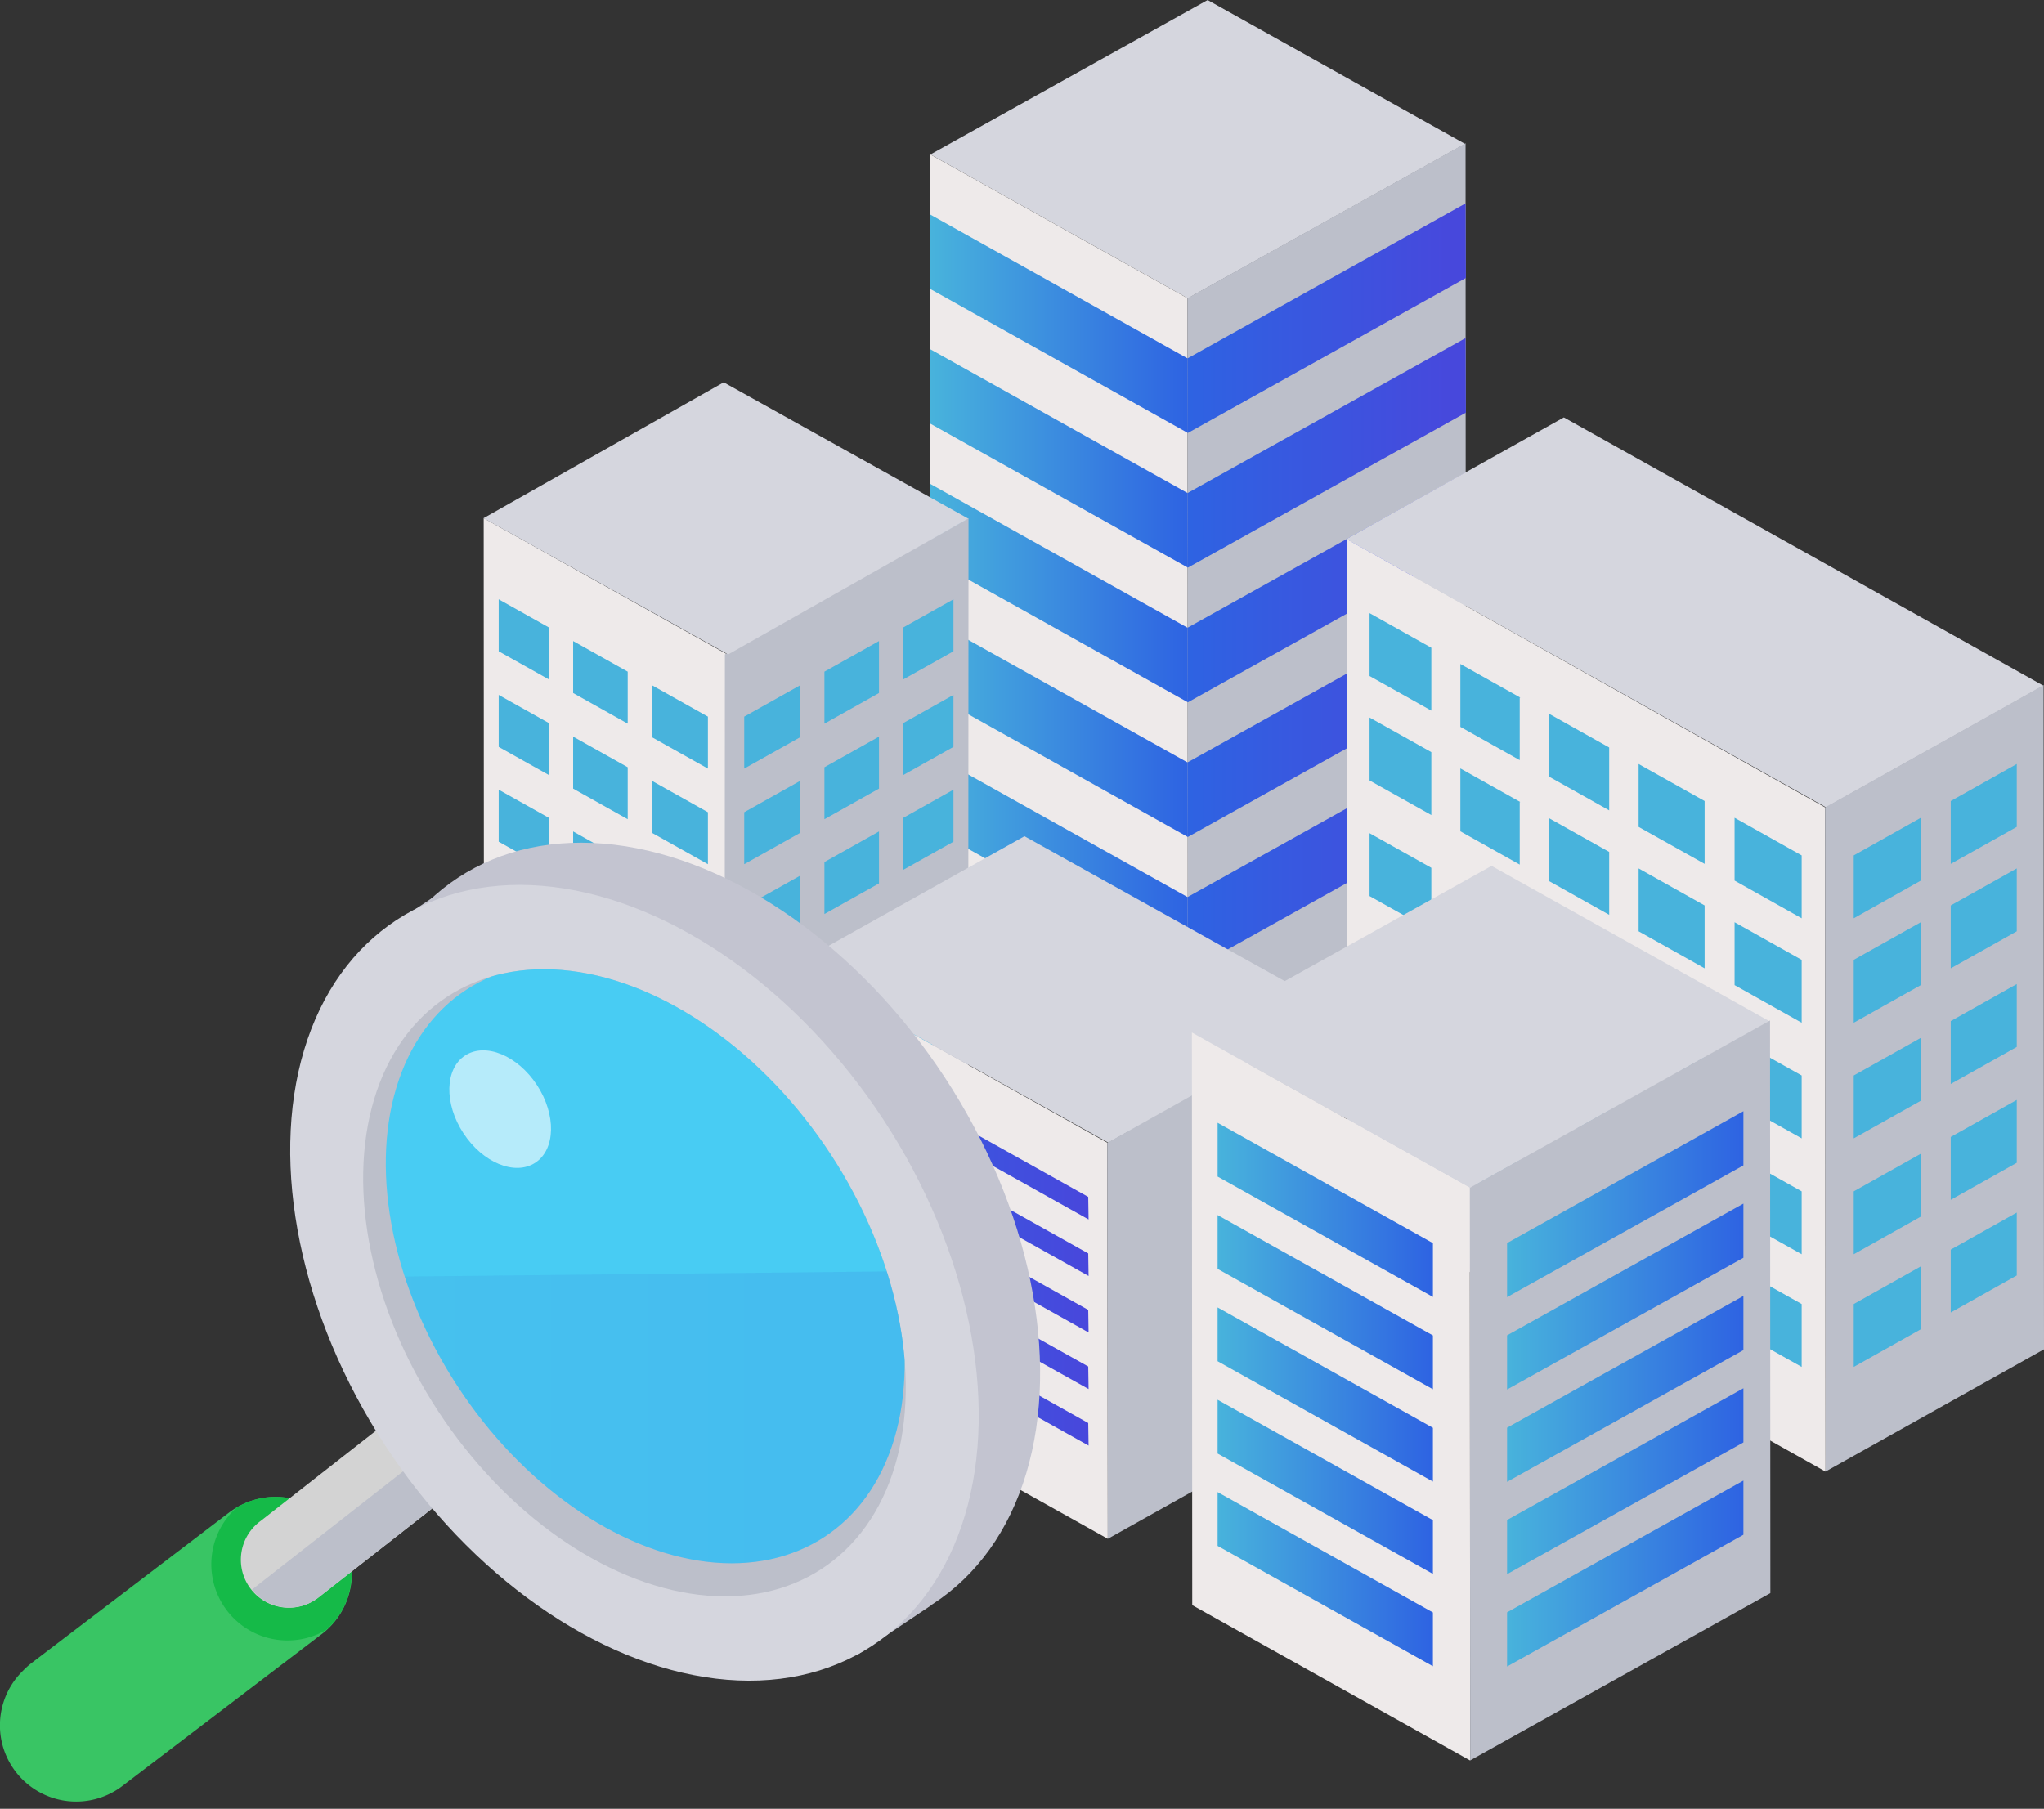<svg xmlns="http://www.w3.org/2000/svg" xmlns:xlink="http://www.w3.org/1999/xlink" width="158.793" height="140.546" viewBox="0 0 158.793 140.546"><rect x="0" y="0" width="158.793" height="140.546" fill="#333333" stroke="none"/><defs><linearGradient id="a" y1="0.5" x2="1" y2="0.5" gradientUnits="objectBoundingBox"><stop offset="0" stop-color="#48b3dc"/><stop offset="1" stop-color="#2e63e2"/></linearGradient><linearGradient id="b" y1="0.5" x2="1" y2="0.5" gradientUnits="objectBoundingBox"><stop offset="0" stop-color="#2e63e2"/><stop offset="1" stop-color="#4847dc"/></linearGradient><linearGradient id="k" y1="0.5" x2="1" y2="0.5" gradientUnits="objectBoundingBox"><stop offset="0" stop-color="#48b3dc"/><stop offset="1" stop-color="#48b3dc"/></linearGradient><clipPath id="bi"><ellipse cx="18.223" cy="26.566" rx="18.223" ry="26.566" transform="translate(0 19.966) rotate(-33.217)" fill="none"/></clipPath><linearGradient id="bj" x1="6.968" y1="16.261" x2="8.212" y2="16.261" gradientUnits="objectBoundingBox"><stop offset="0" stop-color="#48ccf3"/><stop offset="1" stop-color="#00a2dc"/></linearGradient><linearGradient id="bk" x1="-1.113" y1="-1.572" x2="1.969" y2="-1.572" xlink:href="#a"/></defs><g transform="translate(-78.516 -54.904)"><g transform="translate(116.082 54.904)"><g transform="translate(34.692)"><path d="M152.812,66.906l21.536-12,20,11.181-21.536,12Z" transform="translate(-152.788 -54.904)" fill="#d5d6de"/><path d="M152.812,134.631l-.024-67.4,20,11.181.024,67.4Z" transform="translate(-152.787 -55.238)" fill="#eeeaea"/><path d="M194.967,133.745l-.024-67.4-21.6,12.043.024,67.4Z" transform="translate(-153.345 -55.214)" fill="#bcbfca"/><path d="M152.812,77.829l-.024-5.795,20,11.181.024,5.795Z" transform="translate(-152.787 -55.368)" fill="url(#a)"/><path d="M194.967,76.943l-.024-5.795-21.6,12.043.024,5.795Z" transform="translate(-153.345 -55.344)" fill="url(#b)"/><path d="M152.812,88.584l-.024-5.794,20,11.181.024,5.795Z" transform="translate(-152.787 -55.66)" fill="url(#a)"/><path d="M194.967,87.7l-.024-5.795-21.6,12.043.024,5.795Z" transform="translate(-153.345 -55.636)" fill="url(#b)"/><path d="M152.812,99.34l-.024-5.794,20,11.181.024,5.794Z" transform="translate(-152.787 -55.951)" fill="url(#a)"/><path d="M194.967,98.454l-.024-5.794-21.6,12.043.024,5.794Z" transform="translate(-153.345 -55.927)" fill="url(#b)"/><path d="M152.812,110.1l-.024-5.794,20,11.181.024,5.794Z" transform="translate(-152.787 -56.243)" fill="url(#a)"/><path d="M194.967,109.21l-.024-5.794-21.6,12.043.024,5.794Z" transform="translate(-153.345 -56.219)" fill="url(#b)"/><path d="M152.812,120.852l-.024-5.794,20,11.181.024,5.795Z" transform="translate(-152.787 -56.535)" fill="url(#a)"/><path d="M194.967,119.965l-.024-5.794-21.6,12.043.024,5.795Z" transform="translate(-153.345 -56.51)" fill="url(#b)"/></g><g transform="translate(0 29.708)"><g transform="translate(0.012 10.554)"><path d="M117.165,146.982l-.025-50.694,18.927,10.588.025,50.694Z" transform="translate(-117.141 -96.288)" fill="#eeeaea"/><g transform="translate(1.164 21.099)"><path d="M122.232,124.2V120.16l-3.894-2.184v4.039Z" transform="translate(-118.338 -117.976)" fill="#48b3dc"/><path d="M134.925,131.318v-4.039l-4.309-2.417V128.9Z" transform="translate(-118.671 -118.162)" fill="#48b3dc"/><path d="M128.522,127.727v-4.039l-4.239-2.378v4.039Z" transform="translate(-118.499 -118.066)" fill="#48b3dc"/></g><g transform="translate(1.164 28.528)"><path d="M122.232,131.834V127.8l-3.894-2.184v4.039Z" transform="translate(-118.338 -125.611)" fill="#48b3dc"/><path d="M134.925,138.954v-4.039l-4.309-2.417v4.039Z" transform="translate(-118.671 -125.798)" fill="#48b3dc"/><path d="M128.522,135.362v-4.039l-4.239-2.378v4.039Z" transform="translate(-118.499 -125.701)" fill="#48b3dc"/></g><g transform="translate(1.164 35.97)"><path d="M122.232,139.484v-4.039l-3.894-2.184V137.3Z" transform="translate(-118.338 -133.26)" fill="#48b3dc"/><path d="M134.925,146.6v-4.039l-4.309-2.417v4.039Z" transform="translate(-118.671 -133.447)" fill="#48b3dc"/><path d="M128.522,143.012v-4.039l-4.239-2.378v4.039Z" transform="translate(-118.499 -133.351)" fill="#48b3dc"/></g><g transform="translate(1.164 6.305)"><path d="M122.232,108.992v-4.039l-3.894-2.184v4.039Z" transform="translate(-118.338 -102.769)" fill="#48b3dc"/><path d="M134.925,116.111v-4.039l-4.309-2.417v4.039Z" transform="translate(-118.671 -102.956)" fill="#48b3dc"/><path d="M128.522,112.52v-4.039l-4.239-2.378v4.039Z" transform="translate(-118.499 -102.859)" fill="#48b3dc"/></g><g transform="translate(1.164 13.733)"><path d="M122.232,116.628v-4.039l-3.894-2.184v4.039Z" transform="translate(-118.338 -110.404)" fill="#48b3dc"/><path d="M134.925,123.747v-4.039l-4.309-2.417v4.039Z" transform="translate(-118.671 -110.591)" fill="#48b3dc"/><path d="M128.522,120.156v-4.039l-4.239-2.378v4.039Z" transform="translate(-118.499 -110.495)" fill="#48b3dc"/></g></g><g transform="translate(18.718 10.554)"><path d="M155.3,146.982l.025-50.694-18.927,10.588-.025,50.694Z" transform="translate(-136.368 -96.288)" fill="#bcbfca"/><g transform="translate(1.533 21.099)"><path d="M150.649,124.2V120.16l3.894-2.184v4.039Z" transform="translate(-138.289 -117.976)" fill="#48b3dc"/><path d="M137.945,131.318v-4.039l4.309-2.417V128.9Z" transform="translate(-137.945 -118.162)" fill="#48b3dc"/><path d="M144.349,127.727v-4.039l4.239-2.378v4.039Z" transform="translate(-138.118 -118.066)" fill="#48b3dc"/></g><g transform="translate(1.533 28.528)"><path d="M150.649,131.834V127.8l3.894-2.184v4.039Z" transform="translate(-138.289 -125.611)" fill="#48b3dc"/><path d="M137.945,138.954v-4.039l4.309-2.417v4.039Z" transform="translate(-137.945 -125.798)" fill="#48b3dc"/><path d="M144.349,135.362v-4.039l4.239-2.378v4.039Z" transform="translate(-138.118 -125.701)" fill="#48b3dc"/></g><g transform="translate(1.533 35.97)"><path d="M150.649,139.484v-4.039l3.894-2.184V137.3Z" transform="translate(-138.289 -133.26)" fill="#48b3dc"/><path d="M137.945,146.6v-4.039l4.309-2.417v4.039Z" transform="translate(-137.945 -133.447)" fill="#48b3dc"/><path d="M144.349,143.012v-4.039l4.239-2.378v4.039Z" transform="translate(-138.118 -133.351)" fill="#48b3dc"/></g><g transform="translate(1.533 6.305)"><path d="M150.649,108.992v-4.039l3.894-2.184v4.039Z" transform="translate(-138.289 -102.769)" fill="#48b3dc"/><path d="M137.945,116.111v-4.039l4.309-2.417v4.039Z" transform="translate(-137.945 -102.956)" fill="#48b3dc"/><path d="M144.349,112.52v-4.039l4.239-2.378v4.039Z" transform="translate(-138.118 -102.859)" fill="#48b3dc"/></g><g transform="translate(1.533 13.733)"><path d="M150.649,116.628v-4.039l3.894-2.184v4.039Z" transform="translate(-138.289 -110.404)" fill="#48b3dc"/><path d="M137.945,123.747v-4.039l4.309-2.417v4.039Z" transform="translate(-137.945 -110.591)" fill="#48b3dc"/><path d="M144.349,120.156v-4.039l4.239-2.378v4.039Z" transform="translate(-138.118 -110.495)" fill="#48b3dc"/></g></g><path d="M117.129,95.995,135.785,85.44l19,10.588-18.656,10.555Z" transform="translate(-117.129 -85.44)" fill="#d5d6de"/></g><g transform="translate(67.033 32.433)"><path d="M186.03,97.694l16.893-9.454,37.268,20.853L223.3,118.547Z" transform="translate(-186.03 -88.24)" fill="#d5d6de"/><path d="M186.075,149.565l-.03-51.608,37.178,20.853.03,51.608Z" transform="translate(-186.031 -88.504)" fill="#eeeaea"/><path d="M241.261,161.231l-.03-51.608-16.972,9.5.03,51.608Z" transform="translate(-187.067 -88.82)" fill="#bcbfca"/><g transform="translate(1.802 23.323)"><path d="M192.678,119.789V114.9l-4.8-2.69V117.1Z" transform="translate(-187.882 -112.213)" fill="url(#k)"/><path d="M206.883,127.757v-4.886l-4.711-2.642v4.886Z" transform="translate(-188.27 -112.43)" fill="url(#k)"/><path d="M199.741,123.748v-4.856h.054l-4.665-2.616v4.886Z" transform="translate(-188.079 -112.323)" fill="url(#k)"/><path d="M222.238,136.369v-4.886l-5.212-2.924v4.886Z" transform="translate(-188.672 -112.656)" fill="url(#k)"/><path d="M214.492,132.025v-4.886l-5.128-2.876v4.886Z" transform="translate(-188.465 -112.54)" fill="url(#k)"/></g><g transform="translate(1.802 32.309)"><path d="M192.678,129.025v-4.886l-4.8-2.69v4.886Z" transform="translate(-187.882 -121.45)" fill="url(#k)"/><path d="M206.883,136.993v-4.886l-4.711-2.642v4.886Z" transform="translate(-188.27 -121.667)" fill="url(#k)"/><path d="M199.741,132.985v-4.856h.054l-4.665-2.616V130.4Z" transform="translate(-188.079 -121.56)" fill="url(#k)"/><path d="M222.238,145.605v-4.886l-5.212-2.924v4.886Z" transform="translate(-188.672 -121.893)" fill="url(#k)"/><path d="M214.492,141.261v-4.886l-5.128-2.876v4.886Z" transform="translate(-188.465 -121.776)" fill="url(#k)"/></g><g transform="translate(1.802 15.208)"><path d="M192.678,138.279v-4.886l-4.8-2.69v4.886Z" transform="translate(-187.882 -104.6)" fill="url(#k)"/><path d="M206.883,146.247v-4.886l-4.711-2.642V143.6Z" transform="translate(-188.27 -104.817)" fill="url(#k)"/><path d="M199.741,142.238v-4.856h.054l-4.665-2.616v4.886Z" transform="translate(-188.079 -104.71)" fill="url(#k)"/><path d="M222.238,154.859v-4.886l-5.212-2.924v4.886Z" transform="translate(-188.672 -105.043)" fill="url(#k)"/><path d="M214.492,150.515v-4.886l-5.128-2.876v4.886Z" transform="translate(-188.465 -104.927)" fill="url(#k)"/><path d="M226.541,136.369v-4.886l5.212-2.924v4.886Z" transform="translate(-188.93 -104.542)" fill="url(#k)"/><path d="M234.289,132.025v-4.886l5.128-2.876v4.886Z" transform="translate(-189.141 -104.425)" fill="url(#k)"/><path d="M192.678,111.448v-4.886l-4.8-2.69v4.886Z" transform="translate(-187.882 -103.872)" fill="url(#k)"/><path d="M206.883,119.416V114.53l-4.711-2.642v4.886Z" transform="translate(-188.27 -104.09)" fill="url(#k)"/><path d="M199.741,115.407v-4.856h.054l-4.665-2.616v4.886Z" transform="translate(-188.079 -103.983)" fill="url(#k)"/><path d="M222.238,128.028v-4.886l-5.212-2.924V125.1Z" transform="translate(-188.672 -104.316)" fill="url(#k)"/><path d="M214.492,123.684V118.8l-5.128-2.876v4.886Z" transform="translate(-188.465 -104.199)" fill="url(#k)"/><path d="M226.541,128.028v-4.886l5.212-2.924V125.1Z" transform="translate(-188.93 -104.316)" fill="url(#k)"/><path d="M234.289,123.684V118.8l5.128-2.876v4.886Z" transform="translate(-189.141 -104.199)" fill="url(#k)"/><path d="M226.541,145.605v-4.886l5.212-2.924v4.886Z" transform="translate(-188.93 -104.792)" fill="url(#k)"/><path d="M234.289,141.261v-4.886l5.128-2.876v4.886Z" transform="translate(-189.141 -104.676)" fill="url(#k)"/><path d="M226.541,154.859v-4.886l5.212-2.924v4.886Z" transform="translate(-188.93 -105.043)" fill="url(#k)"/><path d="M234.289,150.515v-4.886l5.128-2.876v4.886Z" transform="translate(-189.141 -104.927)" fill="url(#k)"/><path d="M192.678,147.278v-4.886l-4.8-2.69v4.886Z" transform="translate(-187.882 -104.844)" fill="url(#k)"/><path d="M206.883,155.246V150.36l-4.711-2.642V152.6Z" transform="translate(-188.27 -105.061)" fill="url(#k)"/><path d="M199.741,151.237v-4.856h.054l-4.665-2.616v4.886Z" transform="translate(-188.079 -104.954)" fill="url(#k)"/><path d="M222.238,163.858v-4.886l-5.212-2.924v4.886Z" transform="translate(-188.672 -105.287)" fill="url(#k)"/><path d="M214.492,159.513v-4.886l-5.128-2.876v4.886Z" transform="translate(-188.465 -105.171)" fill="url(#k)"/><path d="M226.541,163.858v-4.886l5.212-2.924v4.886Z" transform="translate(-188.93 -105.287)" fill="url(#k)"/><path d="M234.289,159.513v-4.886l5.128-2.876v4.886Z" transform="translate(-189.141 -105.171)" fill="url(#k)"/></g></g><g transform="translate(23.946 64.977)"><path d="M141.742,131.807l18.076-10.116,24.6,13.7-18.076,10.116Z" transform="translate(-141.742 -121.692)" fill="#d5d6de"/><path d="M141.789,162.863l-.032-30.775,24.5,13.7.032,30.775Z" transform="translate(-141.742 -121.974)" fill="#eeeaea"/><path d="M143.316,139.874l-.028-1.754,21.525,12.041.028,1.754Z" transform="translate(-141.783 -122.137)" fill="url(#b)"/><path d="M143.316,144.389l-.028-1.754,21.525,12.041.028,1.754Z" transform="translate(-141.783 -122.26)" fill="url(#b)"/><path d="M143.316,148.9l-.028-1.754,21.525,12.041.028,1.754Z" transform="translate(-141.783 -122.382)" fill="url(#b)"/><path d="M143.316,153.419l-.028-1.754,21.525,12.041.028,1.754Z" transform="translate(-141.783 -122.504)" fill="url(#b)"/><path d="M143.316,157.934l-.028-1.754,21.525,12.041.028,1.754Z" transform="translate(-141.783 -122.627)" fill="url(#b)"/><path d="M185.131,166.5l-.032-30.775-18.16,10.168.032,30.775Z" transform="translate(-142.425 -122.072)" fill="#bcbfca"/></g><g transform="translate(55.03 67.281)"><path d="M173.72,137.019l23.252-12.959,21.591,12.072L195.311,149.09Z" transform="translate(-173.693 -124.06)" fill="#d5d6de"/><path d="M173.719,181.861l-.026-44.494,21.591,12.072.026,44.494Z" transform="translate(-173.693 -124.42)" fill="#eeeaea"/><path d="M219.233,180.9l-.026-44.494-23.322,13,.026,44.494Z" transform="translate(-174.294 -124.394)" fill="#bcbfca"/><g transform="translate(24.484 19.068)"><path d="M198.859,153.9V158.1l18.361-10.237v-4.209Z" transform="translate(-198.859 -143.659)" fill="url(#a)"/><path d="M198.859,161.269v4.209l18.361-10.237v-4.209Z" transform="translate(-198.859 -143.859)" fill="url(#a)"/><path d="M198.859,168.643v4.209l18.361-10.237v-4.209Z" transform="translate(-198.859 -144.058)" fill="url(#a)"/><path d="M198.859,176.017v4.209l18.361-10.237V165.78Z" transform="translate(-198.859 -144.258)" fill="url(#a)"/><path d="M198.859,183.391V187.6l18.361-10.237v-4.209Z" transform="translate(-198.859 -144.458)" fill="url(#a)"/></g><g transform="translate(1.996 19.962)"><path d="M192.472,158.109v-4.18l-16.727-9.352v4.18Z" transform="translate(-175.744 -144.578)" fill="url(#a)"/><path d="M175.744,156.131l16.727,9.352V161.3l-16.727-9.352Z" transform="translate(-175.744 -144.777)" fill="url(#a)"/><path d="M175.744,163.505l16.727,9.352v-4.18l-16.727-9.352Z" transform="translate(-175.744 -144.977)" fill="url(#a)"/><path d="M175.744,170.879l16.727,9.352v-4.18L175.744,166.7Z" transform="translate(-175.744 -145.177)" fill="url(#a)"/><path d="M175.744,174.073v4.18l16.727,9.352v-4.18Z" transform="translate(-175.744 -145.377)" fill="url(#a)"/></g></g></g><g transform="translate(78.516 110.43)"><ellipse cx="23.124" cy="33.71" rx="23.124" ry="33.71" transform="translate(16.247 25.335) rotate(-33.217)" fill="#c3c4d0"/><path d="M151.726,181.518l-5.81,3.9-37.243-55.985,5.81-3.9" transform="translate(-79.334 -112.345)" fill="#c3c4d0"/><g transform="translate(0 47.61)"><path d="M96.267,175.709,80.935,187.391a6.062,6.062,0,0,0-.607.549,5.923,5.923,0,0,0,7.758,8.932l15.333-11.682a5.938,5.938,0,1,0-7.151-9.48Z" transform="translate(-78.516 -161.282)" fill="#39c564"/><g transform="translate(16.421 13.177)"><path d="M103.418,175.3a5.918,5.918,0,0,0-6.049-.017c-.053.05-.114.1-.163.147a5.918,5.918,0,0,0,7.115,9.359c.052-.051.113-.1.162-.148A5.922,5.922,0,0,0,103.418,175.3Z" transform="translate(-95.395 -174.459)" fill="#15ba48"/></g><path d="M117.5,161.7,99.3,175.951a3.728,3.728,0,1,0,4.489,5.951l18.2-14.249a3.875,3.875,0,0,0,.381-.344,3.718,3.718,0,0,0-4.87-5.607Z" transform="translate(-79.039 -160.915)" fill="#d3d3d3"/><g transform="translate(19.58 1.493)"><path d="M103.808,181.944l18.2-14.249a3.875,3.875,0,0,0,.381-.344,3.709,3.709,0,0,0,.374-4.9L98.642,181.334a3.669,3.669,0,0,0,.964.868A3.72,3.72,0,0,0,103.808,181.944Z" transform="translate(-98.642 -162.449)" fill="#bcbfca"/></g></g><ellipse cx="23.124" cy="33.71" rx="23.124" ry="33.71" transform="translate(11.478 28.616) rotate(-33.217)" fill="#d5d6de"/><ellipse cx="18.223" cy="26.566" rx="18.223" ry="26.566" transform="translate(19.491 31.908) rotate(-33.217)" fill="#bcbfca"/><g transform="translate(19.491 11.942)"><g clip-path="url(#bi)"><ellipse cx="17.427" cy="25.405" rx="17.427" ry="25.405" transform="translate(2.139 18.995) rotate(-33.217)" fill="url(#bj)"/><ellipse cx="3.415" cy="4.978" rx="3.415" ry="4.978" transform="translate(13.783 16.42) rotate(-33.217)" fill="#fff" opacity="0.6"/><g transform="translate(11.961 31.319)"><path d="M126.65,176.463c11.018,5.975,21.234,1.579,22.819-9.817a25.926,25.926,0,0,0-.795-10.2l-37.829.4C113.448,164.858,119.288,172.471,126.65,176.463Z" transform="translate(-110.845 -156.444)" opacity="0.2" fill="url(#bk)" style="mix-blend-mode:multiply;isolation:isolate"/></g></g></g></g></g></svg>